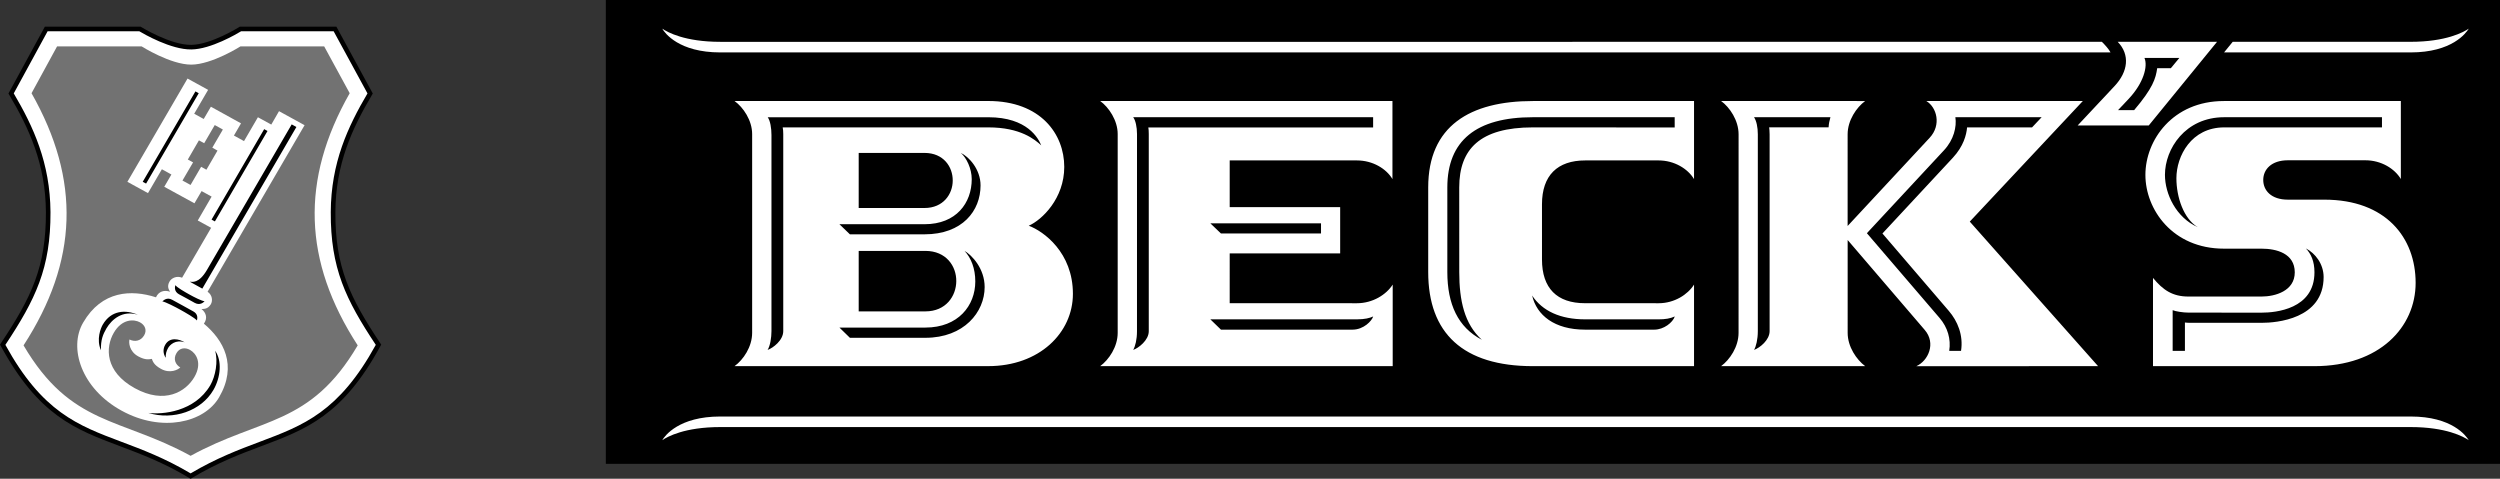 <svg xmlns="http://www.w3.org/2000/svg" xmlns:xlink="http://www.w3.org/1999/xlink" id="Layer_1" x="0px" y="0px" width="89.278px" height="17.096px" viewBox="0 0 89.278 17.096" xml:space="preserve"><rect x="0" y="0" width="89.278" height="17.096" fill="#333333" stroke="none"/><rect x="21.635" width="67.643" height="16.564"></rect><path fill="#FFFFFF" d="M13.217,3.337l-1.254-2.303H8.587c0,0-1.02,0.641-1.753,0.65c-0.764,0.012-1.836-0.65-1.836-0.65H1.65 L0.396,3.337C1.114,4.549,1.71,5.833,1.721,7.575c0.009,1.978-0.523,3.084-1.625,4.735c1.976,3.631,3.822,2.959,6.711,4.69 c2.89-1.731,4.735-1.06,6.71-4.69c-1.102-1.652-1.633-2.758-1.623-4.735C11.902,5.833,12.499,4.55,13.217,3.337L13.217,3.337z"></path><path fill="#727272" d="M7.413,10.418c0.175,0.123,0.186,0.323,0.118,0.444c-0.11,0.186-0.261,0.168-0.335,0.174 c0.166,0.132,0.225,0.328,0.085,0.523c0.7,0.585,1.209,1.486,0.542,2.631c-0.527,0.905-2.044,1.266-3.481,0.475 c-1.438-0.789-1.901-2.239-1.372-3.146c0.666-1.145,1.722-1.184,2.6-0.902c0.097-0.216,0.3-0.27,0.503-0.199 c-0.034-0.063-0.125-0.18-0.018-0.365c0.069-0.121,0.251-0.215,0.448-0.136L7.54,8.135L7.062,7.874l0.495-0.853L7.199,6.824 L6.944,7.26L5.866,6.67l0.255-0.438L5.781,6.044L5.285,6.896L4.549,6.493l2.148-3.688l0.735,0.404L6.935,4.062l0.34,0.187 l0.256-0.438l1.076,0.594L8.354,4.841l0.36,0.198l0.496-0.852l0.478,0.262L9.964,3.97l0.913,0.501L7.413,10.418z M7.292,5.114 L7.104,5.012L6.707,5.697l0.188,0.102L6.516,6.447l0.289,0.158l0.377-0.648l0.189,0.104l0.396-0.683L7.582,5.273l0.377-0.647 l-0.29-0.16L7.292,5.114z M5.75,13.173c0.323,0.18,0.611,0.029,0.688-0.051c-0.173-0.102-0.26-0.302-0.136-0.511 c0.106-0.185,0.303-0.217,0.485-0.114c0.212,0.116,0.447,0.465,0.154,0.968c-0.303,0.521-1.056,0.988-2.129,0.397 c-1.073-0.592-1.05-1.459-0.748-1.979c0.294-0.504,0.721-0.489,0.935-0.372c0.182,0.1,0.255,0.281,0.149,0.464 c-0.124,0.211-0.342,0.24-0.524,0.149c-0.029,0.105-0.014,0.422,0.311,0.602c0.261,0.143,0.394,0.104,0.487,0.09 C5.455,12.899,5.488,13.03,5.75,13.173z M12.488,3.329l-0.911-1.672H8.587c0,0-1.02,0.648-1.755,0.651 c-0.74,0.002-1.774-0.651-1.774-0.651H2.038L1.126,3.329c1.76,3.098,1.663,6.001-0.285,9.005c1.693,2.882,3.454,2.565,5.966,3.944 c2.511-1.379,4.272-1.063,5.967-3.944C10.826,9.328,10.728,6.427,12.488,3.329z"></path><path fill="#FFFFFF" d="M79.733,1.493h6.354c1.267,0,1.889-0.344,2.076-0.471c-0.098,0.161-0.6,0.85-2.076,0.85l-6.663,0 L79.733,1.493z M56.15,1.493h18.911c0.123,0.125,0.236,0.247,0.309,0.379l-19.22,0H25.722c-1.476,0-1.979-0.688-2.073-0.849 c0.186,0.127,0.805,0.471,2.073,0.471H56.15z M56.15,15.251h29.936c1.268,0,1.89,0.342,2.076,0.469 c-0.097-0.161-0.597-0.846-2.076-0.846H56.15H25.722c-1.476,0-1.979,0.685-2.073,0.846c0.186-0.127,0.805-0.469,2.073-0.469H56.15z  M61.462,3.607c0.309,0.225,0.625,0.691,0.625,1.189l-0.001,7.091c0,0.5-0.315,0.961-0.624,1.189l5.145-0.001 c-0.306-0.229-0.625-0.69-0.625-1.188V8.571l2.752,3.211c0.413,0.479,0.124,1.104-0.299,1.295l6.49-0.001l-4.582-5.162l4.038-4.307 h-5.59c0.374,0.225,0.546,0.855,0.119,1.314l-2.929,3.149V4.796c0-0.499,0.319-0.964,0.626-1.188L61.462,3.607z M75.626,1.493 c0.446,0.462,0.371,1.066-0.113,1.581L74.196,4.48h2.539l2.439-2.988H75.626z M85.737,6.393V3.608h-6.32 c-1.83,0-2.802,1.399-2.802,2.636c-0.001,1.237,0.972,2.636,2.802,2.636h1.342c0.538,0,1.19,0.17,1.19,0.847 c-0.001,0.666-0.701,0.863-1.188,0.863h-2.611c-0.564,0-0.906-0.23-1.264-0.666v3.152h5.764c2.33,0,3.615-1.396,3.615-2.976 c-0.001-1.611-1.059-2.97-3.261-2.97h-1.302c-0.592,0-0.879-0.326-0.879-0.704c0-0.376,0.293-0.702,0.879-0.702h2.773 C85.038,5.725,85.518,6.024,85.737,6.393L85.737,6.393z M39.289,3.607c0.309,0.225,0.625,0.693,0.625,1.179v7.101 c0,0.498-0.315,0.961-0.626,1.189l10.447-0.001v-2.912c-0.227,0.357-0.71,0.666-1.279,0.666l-4.542-0.001V9.049h3.945V7.396h-3.945 V5.729h4.545c0.564,0,1.05,0.297,1.267,0.667V3.607H39.289z M34.023,6.448c0,0.483-0.338,0.98-1.006,0.98h-2.352V5.461h2.352 C33.696,5.461,34.027,5.962,34.023,6.448L34.023,6.448z M34.15,10.041c-0.003,0.531-0.37,1.079-1.104,1.079h-2.381V8.96h2.381 C33.792,8.96,34.156,9.509,34.15,10.041L34.15,10.041z M26.231,3.607c0.313,0.225,0.629,0.693,0.629,1.179v7.101 c0,0.497-0.316,0.963-0.629,1.189l9.063-0.001c1.821,0,3.021-1.188,3.021-2.582c0-1.477-1.048-2.236-1.577-2.432 c0.473-0.208,1.268-0.972,1.268-2.1c0-1.176-0.845-2.354-2.712-2.354L26.231,3.607z M60.496,6.396V3.608h-5.754 c-2.25,0-3.739,0.893-3.739,3.084v3.025c0,2.179,1.242,3.359,3.739,3.359l5.754-0.001v-2.912c-0.226,0.36-0.706,0.666-1.265,0.666 l-2.629-0.001c-1.001,0-1.536-0.534-1.536-1.562V7.295c0-1.031,0.552-1.566,1.546-1.566h2.619 C59.793,5.729,60.276,6.027,60.496,6.396z"></path><path d="M67.224,8.338l2.369,2.763c0.314,0.364,0.526,0.871,0.438,1.43h-0.422c0.067-0.422-0.055-0.838-0.344-1.176l-2.596-3.027 l2.752-2.96c0.354-0.379,0.459-0.841,0.408-1.182h3.08l-0.342,0.363h-2.32c-0.023,0.269-0.128,0.673-0.507,1.083L67.224,8.338z  M62.639,12.496c0.21-0.076,0.556-0.354,0.556-0.671V4.796c0-0.112-0.01-0.202-0.016-0.248h2.122 c0.008-0.132,0.03-0.237,0.066-0.363h-2.729c0.088,0.128,0.136,0.363,0.136,0.61v7.028C62.774,12.119,62.712,12.373,62.639,12.496 L62.639,12.496z M76.212,3.934c0.67-0.789,0.773-1.131,0.824-1.499h0.488l0.303-0.366h-1.246c0.129,0.299-0.035,0.898-0.557,1.455 l-0.387,0.41H76.212z M82.346,8.871c0.184,0.195,0.306,0.458,0.306,0.855c0,1.318-1.398,1.439-1.877,1.439l-2.61-0.001 c-0.211,0-0.482-0.045-0.577-0.088v1.454h0.438v-1.013c0.047,0.007,0.113,0.011,0.17,0.011h2.579c0.499,0,2.204-0.125,2.204-1.636 C82.978,9.425,82.679,9.042,82.346,8.871L82.346,8.871z M78.481,8.11c-0.496-0.297-0.759-1.063-0.759-1.745 c0-0.796,0.536-1.816,1.706-1.816h5.635V4.186h-5.635c-1.388,0-2.115,1.129-2.115,2.058C77.313,6.931,77.714,7.771,78.481,8.11 L78.481,8.11z M54.714,10.554c0.162,0.703,0.799,1.218,1.889,1.218h2.473c0.341,0,0.66-0.255,0.733-0.471 c-0.165,0.075-0.343,0.103-0.575,0.103h-2.631C55.728,11.404,55.081,11.109,54.714,10.554L54.714,10.554z M52.919,12.134 c-0.623-0.563-0.807-1.399-0.807-2.417l-0.001-3.025c0-1.364,0.737-2.143,2.631-2.143l5.063,0.003V4.186h-5.063 c-2.022,0-3.056,0.835-3.056,2.506v3.025C51.687,10.861,52.065,11.69,52.919,12.134L52.919,12.134z M43.602,11.772h4.7 c0.397,0,0.691-0.316,0.736-0.471c-0.126,0.058-0.299,0.103-0.582,0.103h-5.233L43.602,11.772z M49.036,4.552V4.186h-8.568 c0.084,0.109,0.136,0.352,0.136,0.601l-0.001,7.042c0,0.295-0.059,0.531-0.135,0.667c0.188-0.064,0.556-0.345,0.556-0.667V4.787 c0-0.088-0.006-0.201-0.016-0.236L49.036,4.552z M43.602,8.338h3.573V7.975h-3.952L43.602,8.338z M34.444,8.959 c0.234,0.252,0.385,0.622,0.385,1.095c-0.001,0.856-0.607,1.644-1.783,1.644h-3.069l0.374,0.365h2.695 c1.38,0,2.117-0.919,2.117-1.811C35.163,9.589,34.708,9.112,34.444,8.959L34.444,8.959z M34.311,5.461 c0.202,0.168,0.391,0.562,0.391,0.938c-0.001,0.846-0.549,1.608-1.685,1.608l-3.04,0l0.374,0.361h2.665 c1.355,0,2.001-0.843,2.001-1.746C35.017,6.036,34.589,5.587,34.311,5.461L34.311,5.461z M27.412,12.496 c0.192-0.065,0.559-0.344,0.559-0.671V4.787c0-0.078-0.007-0.191-0.02-0.238h7.344c1.15,0,1.661,0.433,1.889,0.643 c-0.099-0.243-0.488-1.005-1.889-1.005h-7.879c0.092,0.125,0.134,0.391,0.134,0.635l0,7.004 C27.549,12.058,27.508,12.339,27.412,12.496z M6.526,10.912l-0.379-0.207c-0.182-0.1-0.303,0.018-0.349,0.058 c0.112,0.017,0.468,0.202,0.643,0.299c0.176,0.097,0.52,0.295,0.592,0.382c0.013-0.059,0.053-0.223-0.128-0.322L6.526,10.912z  M6.673,10.66l-0.284-0.153c-0.181-0.103-0.142-0.267-0.128-0.323c0.072,0.087,0.321,0.232,0.498,0.33 c0.174,0.098,0.434,0.229,0.547,0.245c-0.043,0.042-0.167,0.157-0.35,0.058L6.673,10.66z M5.295,14.746 c0.899,0.275,1.892-0.073,2.325-0.818c0.268-0.46,0.311-1.057,0.061-1.404c0.114,0.377,0.014,0.911-0.168,1.229 C6.95,14.716,5.788,14.809,5.295,14.746L5.295,14.746z M3.604,12.507c-0.17-0.389-0.007-0.789,0.065-0.913 c0.299-0.514,0.81-0.544,1.254-0.353c-0.545-0.174-0.936,0.168-1.122,0.486C3.676,11.946,3.597,12.126,3.604,12.507L3.604,12.507z  M10.417,4.442l0.168,0.093l-3.36,5.772L6.777,10.06c0.083,0.005,0.323,0.075,0.608-0.411L10.417,4.442z M5.917,12.777 c-0.098-0.152-0.101-0.322-0.014-0.469c0.161-0.279,0.491-0.205,0.693-0.083c-0.333-0.11-0.529,0.092-0.593,0.202 C5.935,12.542,5.915,12.648,5.917,12.777L5.917,12.777z M6.979,3.264l0.118,0.065l-1.88,3.227l-0.12-0.064L6.979,3.264z  M9.434,4.612l0.119,0.066L7.674,7.907L7.555,7.842L9.434,4.612z M12.036,0.995l1.254,2.303l0.023,0.042l-0.024,0.04 c-0.357,0.603-0.684,1.222-0.921,1.905c-0.237,0.682-0.387,1.43-0.391,2.291c-0.005,0.978,0.124,1.74,0.389,2.461 c0.267,0.723,0.672,1.407,1.22,2.229l0.027,0.041l-0.024,0.044c-1.355,2.491-2.649,2.978-4.254,3.581 c-0.749,0.281-1.565,0.588-2.486,1.141l-0.042,0.024l-0.042-0.024c-0.921-0.553-1.737-0.859-2.485-1.141 c-1.605-0.604-2.899-1.09-4.255-3.581L0,12.306l0.027-0.041c0.547-0.821,0.953-1.506,1.22-2.229 c0.267-0.722,0.396-1.484,0.392-2.461c-0.005-0.86-0.155-1.608-0.393-2.291C1.008,4.601,0.682,3.981,0.325,3.379l-0.023-0.04 l1.3-2.387c1.14,0,2.28,0,3.42,0l0.019,0.012c0.003,0.002,1.053,0.65,1.792,0.638h0c0.71-0.009,1.708-0.636,1.711-0.637l0.02-0.013 h3.448L12.036,0.995z M13.123,3.336l-1.208-2.219H8.61c-0.148,0.09-1.079,0.641-1.775,0.649c-0.727,0.012-1.71-0.56-1.86-0.649H1.7 L0.491,3.335C0.843,3.933,1.165,4.549,1.401,5.23c0.243,0.698,0.396,1.463,0.402,2.344c0.004,1-0.128,1.779-0.401,2.519 c-0.268,0.725-0.67,1.408-1.21,2.222c1.318,2.399,2.581,2.874,4.145,3.462c0.743,0.279,1.553,0.584,2.47,1.128 c0.917-0.544,1.727-0.849,2.469-1.128c1.564-0.588,2.827-1.063,4.144-3.462c-0.54-0.813-0.942-1.497-1.209-2.222 c-0.272-0.74-0.404-1.52-0.399-2.519c0.004-0.881,0.157-1.646,0.399-2.344C12.449,4.549,12.771,3.933,13.123,3.336z"></path></svg>